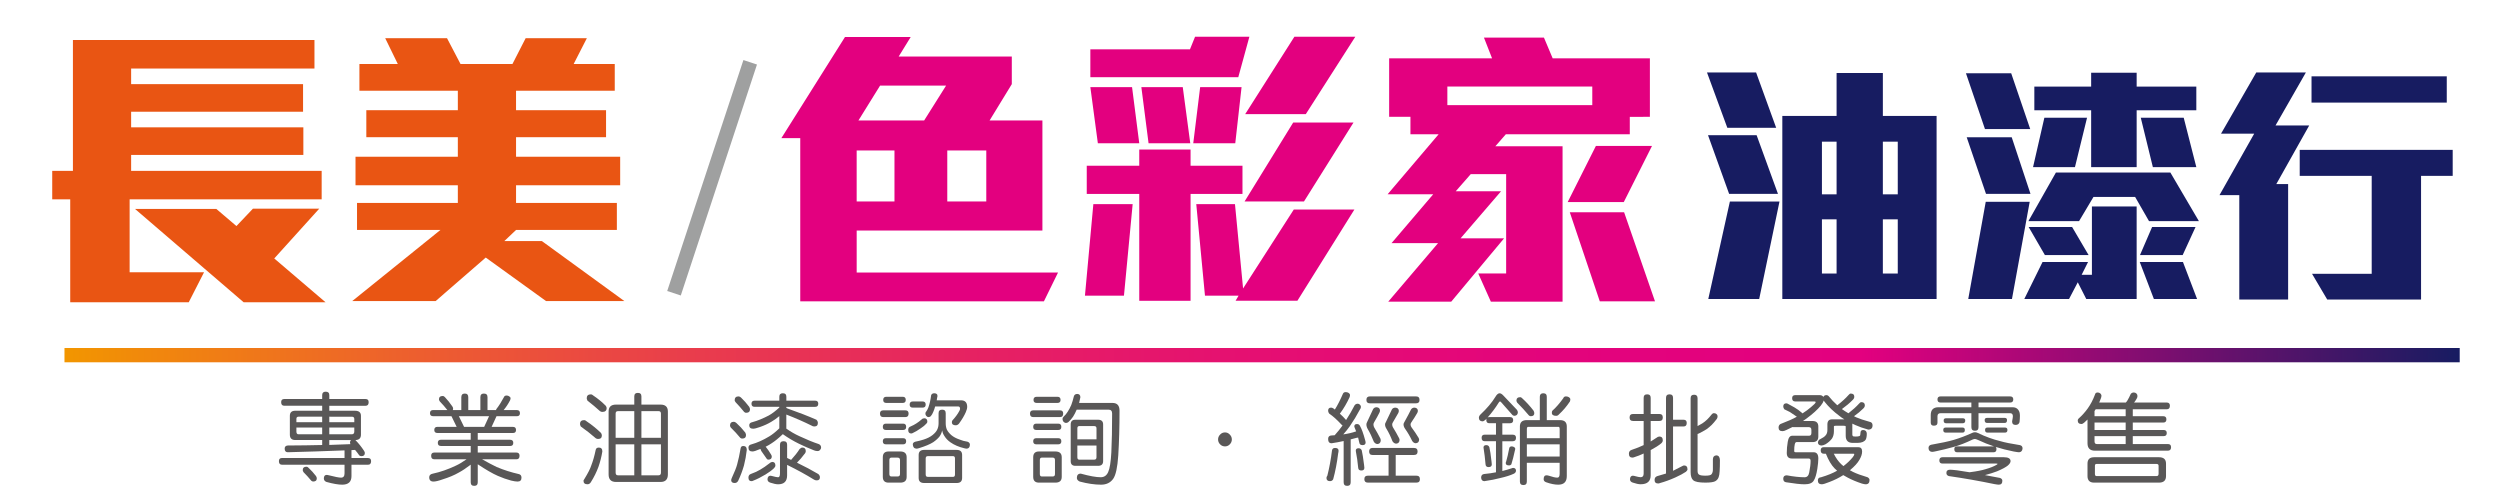 <?xml version="1.0" encoding="utf-8"?>
<!-- Generator: Adobe Illustrator 16.0.0, SVG Export Plug-In . SVG Version: 6.00 Build 0)  -->
<!DOCTYPE svg PUBLIC "-//W3C//DTD SVG 1.1//EN" "http://www.w3.org/Graphics/SVG/1.1/DTD/svg11.dtd">
<svg version="1.1" id="圖層_1" xmlns="http://www.w3.org/2000/svg" xmlns:xlink="http://www.w3.org/1999/xlink" x="0px" y="0px"
	 width="350px" height="70px" viewBox="0 5 350 70" enable-background="new 0 5 350 70" xml:space="preserve">
<g>
	<path fill="#E3007F" d="M146.146,47.191h-34.11V24.34h-2.646l8.906-14.157h9.2l-1.68,2.73h15.836v3.865l-3.108,5.083h7.393v15.417
		h-26.002v5.881h28.187L146.146,47.191z M125.226,26.062h-5.293v7.141h5.293V26.062z M123.209,16.988l-3.025,4.873h9.2l3.066-4.873
		H123.209z M138.08,26.062h-5.461v7.141h5.461V26.062z"/>
	<path fill="#E3007F" d="M157.354,46.393h-5.461l1.176-12.812h5.503L157.354,46.393z M166.68,32.153v14.955h-7.184V32.153h-7.351
		v-3.949h7.351v-2.268h7.184v2.268h7.267v3.949H166.68z M173.359,15.812h-20.71v-3.907h13.947l0.714-1.764h7.604L173.359,15.812z
		 M153.699,25.054l-1.05-7.855h5.839l1.008,7.855H153.699z M160.798,25.054l-1.008-7.855h5.797l1.05,7.855H160.798z M172.938,25.054
		h-5.881l0.966-7.855h5.797L172.938,25.054z M181.634,47.107h-8.654l0.42-0.715h-4.705l-1.218-12.812h5.419l1.134,11.804
		l7.099-11.048h8.486L181.634,47.107z M182.559,33.203h-8.317l6.805-11.048h8.444L182.559,33.203z M182.811,20.979h-8.485
		l6.889-10.838h8.528L182.811,20.979z"/>
	<path fill="#E3007F" d="M228.171,21.357v2.437H210.82l-1.469,1.68h9.408v21.76h-10.039l-1.765-3.949h3.905V29.38h-4.957l-2.1,2.395
		h6.344l-5.672,6.595h6.092l-7.395,8.864h-8.82l6.974-8.192h-6.513l5.84-6.847h-6.385l7.142-8.401h-3.949v-2.437h-2.981v-8.191
		h14.408l-1.135-2.898h8.4l1.22,2.898h13.61v8.191H228.171z M222.92,17.114h-20.29v2.604h20.29V17.114L222.92,17.114z
		 M227.331,33.287h-7.854l3.948-7.855h7.854L227.331,33.287z M223.971,47.191l-4.201-12.477h7.604l4.327,12.477H223.971z"/>
</g>
<g>
	<path fill="#E95513" d="M18.148,32.909v10.208h10.418l-2.143,4.201H9.831V32.909h-2.52v-3.991h2.898V10.603h33.816v3.991H18.358
		v2.185h24.07v3.865h-24.07v2.184H42.47v3.865H18.358v2.227h26.675v3.991H18.148V32.909z M34.111,47.318L18.904,34.253h11.384
		l2.814,2.395l2.311-2.437h9.284l-6.301,6.973l7.183,6.135H34.111z"/>
	<path fill="#E95513" d="M76.447,47.15l-8.443-6.092l-7.016,6.092H49.311l12.35-9.957H49.982v-3.781h14.115v-2.479H49.772v-3.991
		h14.325v-2.73H51.285v-3.78h12.813v-2.73h-13.78v-3.739h5.377l-1.764-3.613h8.654l1.89,3.613h7.267l1.849-3.613h8.569l-1.848,3.613
		h5.755v3.739h-13.82v2.73h12.602v3.78H72.247v2.73h14.577v3.991H72.247v2.479h14.114v3.781H72.247l-1.638,1.554h5.25l11.552,8.402
		H76.447z"/>
</g>
<g>
	<path fill="#171C61" d="M241.824,22.888l-2.844-7.739h6.875l2.808,7.739H241.824z M242.076,32.139l-2.952-8.207h6.804l2.987,8.207
		H242.076z M246.287,46.861h-7.127l3.023-13.643h6.946L246.287,46.861z M249.525,46.861V21.232h7.597v-6.011h6.479v6.011h7.522
		v25.629H249.525z M257.122,24.832h-2.052v7.379h2.052V24.832z M257.122,35.703h-2.052v7.595h2.052V35.703z M265.688,24.832H263.6
		v7.379h2.088V24.832L265.688,24.832z M265.688,35.703H263.6v7.595h2.088V35.703L265.688,35.703z"/>
	<path fill="#171C61" d="M277.895,23.068l-2.662-7.811h6.334l2.664,7.811H277.895z M278.04,32.139l-2.7-7.919h6.301l2.627,7.919
		H278.04z M281.675,46.861h-6.12l2.448-13.606h6.155L281.675,46.861z M292.078,46.861l-1.188-2.34l-1.226,2.34h-6.263l2.556-5.185
		h6.371l-0.899,1.8h1.439v-9.574h6.263v12.958H292.078z M300.861,35.955l-1.944-3.384h-5.831l-2.016,3.384h-7.092l3.852-6.804
		h16.019l3.995,6.804H300.861z M286.283,40.706l-2.27-3.923h6.084l2.305,3.923H286.283z M290.494,28.395h-5.867l1.584-6.911h5.975
		L290.494,28.395z M299.132,20.44v7.955h-6.371V20.44h-7.954v-3.312h7.954v-1.943h6.371v1.943h8.353v3.312H299.132z M301.544,46.861
		l-1.979-5.185h6.047l1.979,5.185H301.544z M305.576,40.706H299.6l1.692-3.923h6.083L305.576,40.706z M301.4,28.395l-1.691-6.911
		h6.012l1.765,6.911H301.4z"/>
	<path fill="#171C61" d="M318.683,30.771h1.655v16.163H313.5V32.319h-2.771l4.858-8.603h-4.644l4.932-8.567h6.946l-4.247,7.415
		h4.716L318.683,30.771z M338.948,29.62v17.313H325.81l-2.124-3.601h8.352V29.62h-10.078v-3.636h21.417v3.636H338.948z
		 M323.614,19.361v-3.672h18.934v3.672H323.614z"/>
</g>
<line fill="none" stroke="#9FA0A0" stroke-width="2" stroke-miterlimit="10" x1="105.027" y1="13.721" x2="94.36" y2="46.055"/>
<g>
	<path fill="#595757" d="M51.188,60.864c0.282,0,0.424,0.146,0.424,0.438c0,0.339-0.142,0.507-0.424,0.507h-5.086v0.696h3.596
		c0.556,0,0.834,0.238,0.834,0.711v2.64c0,0.492-0.26,0.744-0.779,0.752c0.018,0.02,0.036,0.037,0.055,0.055
		c0.41,0.42,0.793,0.898,1.148,1.436c0.082,0.129,0.123,0.232,0.123,0.314c0,0.301-0.164,0.451-0.492,0.451
		c-0.101,0-0.196-0.035-0.287-0.109c-0.183-0.264-0.378-0.52-0.588-0.766c-0.164,0.01-0.333,0.02-0.506,0.027
		c0,0.026,0,0.055,0,0.082v1.024h2.297c0.301,0,0.451,0.146,0.451,0.438c0,0.338-0.15,0.506-0.451,0.506h-2.297v1.586
		c0,0.803-0.433,1.203-1.299,1.203c-0.547,0-1.281-0.127-2.201-0.383c-0.246-0.092-0.369-0.261-0.369-0.507
		c0.009-0.301,0.132-0.46,0.369-0.479c0.091,0,0.205,0.02,0.342,0.056c0.856,0.219,1.422,0.328,1.695,0.328
		c0.328,0,0.492-0.2,0.492-0.603v-1.203h-8.75c-0.292,0-0.438-0.168-0.438-0.506c0-0.291,0.146-0.438,0.438-0.438h8.75v-1.025
		c0-0.018,0-0.031,0-0.041c-2.753,0.109-5.4,0.197-7.943,0.26c-0.292,0-0.438-0.168-0.438-0.506c0-0.272,0.146-0.418,0.438-0.438
		c1.704-0.008,3.309-0.031,4.813-0.068v-0.697h-3.76c-0.511,0-0.766-0.25-0.766-0.752v-2.639c0-0.473,0.255-0.711,0.766-0.711h3.76
		v-0.697H39.8c-0.292,0-0.438-0.168-0.438-0.506c0-0.291,0.146-0.438,0.438-0.438h5.305v-0.547c0-0.318,0.164-0.479,0.492-0.479
		c0.337,0,0.506,0.16,0.506,0.479v0.547L51.188,60.864L51.188,60.864z M41.495,64.104h3.609v-0.766h-3.322
		c-0.191,0-0.287,0.105-0.287,0.314V64.104z M45.104,65.799v-0.943h-3.609v0.547c0,0.267,0.096,0.396,0.287,0.396H45.104z
		 M42.93,70.338c0.082,0,0.173,0.055,0.273,0.164c0.364,0.338,0.711,0.721,1.039,1.148c0.073,0.127,0.109,0.231,0.109,0.313
		c0,0.302-0.169,0.451-0.506,0.451c-0.082,0-0.169-0.036-0.26-0.108c-0.347-0.42-0.711-0.82-1.094-1.203
		c-0.073-0.127-0.109-0.224-0.109-0.287C42.383,70.499,42.565,70.338,42.93,70.338z M46.102,63.338v0.766h3.5v-0.451
		c0-0.209-0.114-0.313-0.342-0.313L46.102,63.338L46.102,63.338z M49.26,65.799c0.228,0,0.342-0.131,0.342-0.396v-0.547h-3.5v0.943
		H49.26z M49.055,67.18C49.019,67.098,49,67.04,49,67.002c0-0.182,0.05-0.314,0.15-0.396h-3.049v0.685
		C47.141,67.262,48.125,67.227,49.055,67.18z"/>
	<path fill="#595757" d="M65.079,60.098c0.319,0,0.479,0.17,0.479,0.506v1.806h1.695v-1.806c0-0.336,0.164-0.506,0.492-0.506
		c0.337,0,0.506,0.17,0.506,0.506v1.806h1.203c0-0.082,0.018-0.138,0.055-0.164c0.337-0.429,0.684-0.976,1.039-1.642
		c0.055-0.153,0.182-0.231,0.383-0.231c0.137,0,0.26,0.041,0.369,0.123c0.118,0.073,0.178,0.16,0.178,0.26
		c0,0.082-0.023,0.179-0.068,0.287c-0.265,0.513-0.565,0.967-0.902,1.367h1.846c0.292,0,0.438,0.146,0.438,0.438
		c0,0.282-0.146,0.424-0.438,0.424H69.51l-0.684,1.489h2.98c0.292,0,0.438,0.146,0.438,0.438c0,0.283-0.146,0.424-0.438,0.424
		h-4.922v0.943h4.525c0.301,0,0.451,0.146,0.451,0.438c0,0.293-0.15,0.438-0.451,0.438h-4.525v0.916h5.414
		c0.292,0,0.438,0.15,0.438,0.451c0,0.328-0.146,0.492-0.438,0.492h-4.799c0.756,0.43,1.436,0.789,2.037,1.08
		c1.002,0.42,2.028,0.748,3.076,0.984c0.264,0.055,0.396,0.224,0.396,0.506c0,0.365-0.183,0.547-0.547,0.547
		c-0.219,0-0.52-0.045-0.902-0.137c-0.611-0.164-1.23-0.383-1.859-0.656c-0.748-0.328-1.687-0.87-2.816-1.627v2.516
		c0,0.338-0.164,0.506-0.492,0.506S65.9,72.852,65.9,72.514v-2.461c-0.629,0.484-1.194,0.857-1.695,1.121
		c-0.62,0.355-1.358,0.666-2.215,0.93c-0.583,0.211-1.017,0.314-1.299,0.314c-0.401,0-0.602-0.2-0.602-0.602
		c0-0.273,0.168-0.441,0.506-0.506c1.039-0.22,2.114-0.593,3.227-1.121c0.456-0.209,0.952-0.506,1.49-0.89H60.8
		c-0.292,0-0.438-0.164-0.438-0.491c0-0.302,0.146-0.451,0.438-0.451h5.1v-0.918h-4.156c-0.301,0-0.451-0.145-0.451-0.438
		c0-0.291,0.15-0.438,0.451-0.438H65.9v-0.943h-4.65c-0.301,0-0.451-0.141-0.451-0.424c0-0.291,0.15-0.438,0.451-0.438h2.68
		l-0.725-1.489h-2.557c-0.301,0-0.451-0.142-0.451-0.425c0-0.29,0.15-0.438,0.451-0.438h1.982c-0.328-0.418-0.679-0.82-1.053-1.203
		c-0.082-0.127-0.123-0.224-0.123-0.287c0-0.317,0.182-0.479,0.547-0.479c0.091,0,0.187,0.056,0.287,0.164
		c0.364,0.383,0.711,0.816,1.039,1.299c0.073,0.109,0.109,0.205,0.109,0.287s-0.014,0.156-0.041,0.22h1.189v-1.806
		C64.586,60.268,64.75,60.098,65.079,60.098z M64.969,64.76h2.816l0.684-1.49h-4.225L64.969,64.76z"/>
	<path fill="#595757" d="M81.799,63.816c0.1,0,0.214,0.062,0.342,0.179c0.711,0.475,1.381,1.019,2.01,1.627
		c0.073,0.137,0.109,0.252,0.109,0.342c0,0.328-0.178,0.492-0.533,0.492c-0.119,0-0.228-0.035-0.328-0.108
		c-0.656-0.574-1.354-1.121-2.092-1.642c-0.073-0.164-0.109-0.276-0.109-0.342C81.198,64,81.398,63.816,81.799,63.816z
		 M83.836,67.659c0.328,0,0.492,0.184,0.492,0.547c-0.119,0.737-0.301,1.459-0.547,2.16c-0.265,0.721-0.611,1.422-1.039,2.104
		c-0.119,0.219-0.283,0.328-0.492,0.328c-0.374,0-0.561-0.164-0.561-0.492c0-0.045,0.036-0.117,0.109-0.219
		c0.52-0.848,0.843-1.48,0.971-1.9c0.246-0.629,0.456-1.36,0.629-2.201C83.444,67.768,83.59,67.659,83.836,67.659z M82.743,60.208
		c0.091,0,0.196,0.056,0.314,0.164c0.629,0.42,1.212,0.897,1.75,1.437c0.082,0.118,0.123,0.225,0.123,0.313
		c0,0.364-0.201,0.547-0.602,0.547c-0.119,0-0.228-0.035-0.328-0.108c-0.547-0.5-1.13-0.988-1.75-1.463
		c-0.073-0.164-0.109-0.277-0.109-0.343C82.141,60.391,82.341,60.208,82.743,60.208z M86.243,61.643H88.8v-1.147
		c0-0.328,0.168-0.492,0.506-0.492c0.328,0,0.492,0.164,0.492,0.492v1.147h2.68c0.684,0,1.025,0.324,1.025,0.972v8.805
		c0,0.702-0.342,1.054-1.025,1.054h-6.234c-0.693,0-1.039-0.352-1.039-1.054v-8.805C85.204,61.967,85.55,61.643,86.243,61.643z
		 M86.188,66.292h2.611v-3.731h-2.297c-0.21,0-0.314,0.114-0.314,0.342V66.292z M88.799,71.542v-4.334h-2.611v3.951
		c0,0.256,0.104,0.383,0.314,0.383H88.799z M89.797,62.559v3.732h2.734V62.9c0-0.228-0.109-0.342-0.328-0.342H89.797L89.797,62.559z
		 M92.204,71.542c0.219,0,0.328-0.127,0.328-0.383v-3.951h-2.734v4.334H92.204z"/>
	<path fill="#595757" d="M102.745,64.049c0.1,0,0.214,0.055,0.342,0.164c0.438,0.393,0.856,0.844,1.258,1.354
		c0.063,0.138,0.096,0.252,0.096,0.343c0,0.327-0.183,0.491-0.547,0.491c-0.082,0-0.169-0.034-0.26-0.108
		c-0.41-0.5-0.853-0.979-1.326-1.437c-0.073-0.127-0.109-0.213-0.109-0.26C102.198,64.232,102.38,64.049,102.745,64.049z
		 M104.057,67.439c0.328,0,0.492,0.185,0.492,0.547c-0.082,0.748-0.214,1.478-0.396,2.188c-0.21,0.729-0.479,1.44-0.807,2.134
		c-0.109,0.209-0.273,0.313-0.492,0.313c-0.328,0-0.492-0.142-0.492-0.424c0-0.036,0.022-0.113,0.068-0.232
		c0.401-0.864,0.656-1.508,0.766-1.928c0.182-0.656,0.346-1.416,0.492-2.283C103.724,67.545,103.847,67.439,104.057,67.439z
		 M103.401,60.495c0.109,0,0.223,0.055,0.342,0.164c0.401,0.383,0.784,0.815,1.148,1.299C104.964,62.095,105,62.21,105,62.3
		c0,0.328-0.187,0.492-0.561,0.492c-0.082,0-0.169-0.041-0.26-0.123c-0.374-0.465-0.775-0.92-1.203-1.367
		c-0.082-0.116-0.123-0.204-0.123-0.26C102.854,60.678,103.036,60.495,103.401,60.495z M114.133,61.096
		c0.282,0,0.424,0.144,0.424,0.424c0,0.293-0.142,0.438-0.424,0.438h-4.047v0.149c0.055,0.027,0.109,0.056,0.164,0.082
		c1.513,0.529,2.862,1.054,4.047,1.572c0.137,0.137,0.205,0.287,0.205,0.451c0,0.328-0.164,0.492-0.492,0.492
		c-0.146,0-0.269-0.035-0.369-0.109c-1.058-0.527-2.242-1.047-3.555-1.559v1.969c0.574,0.41,1.189,0.766,1.846,1.066
		c1.012,0.475,1.905,0.84,2.68,1.094c0.228,0.092,0.342,0.256,0.342,0.492c0,0.109-0.041,0.211-0.123,0.301
		c-0.091,0.129-0.214,0.191-0.369,0.191c-0.164,0-0.328-0.031-0.492-0.096c-0.738-0.291-1.445-0.603-2.119-0.931
		c-0.766-0.373-1.518-0.819-2.256-1.34c-0.593,0.565-1.112,0.989-1.559,1.271c-0.255,0.174-0.538,0.338-0.848,0.492
		c0.018,0.02,0.036,0.037,0.055,0.055c0.246,0.301,0.483,0.648,0.711,1.039c0.063,0.103,0.096,0.191,0.096,0.273
		c0,0.293-0.164,0.438-0.492,0.438c-0.073,0-0.142-0.035-0.205-0.108c-0.246-0.373-0.501-0.738-0.766-1.095
		c-0.073-0.137-0.109-0.231-0.109-0.287V67.85c-0.055,0.021-0.109,0.037-0.164,0.056c-0.456,0.2-0.784,0.301-0.984,0.301
		c-0.365,0-0.547-0.183-0.547-0.547c0-0.236,0.141-0.388,0.424-0.451c0.793-0.219,1.618-0.588,2.475-1.106
		c0.419-0.246,0.893-0.623,1.422-1.136v-1.709c-0.41,0.338-0.784,0.603-1.121,0.793c-0.447,0.273-0.984,0.521-1.613,0.738
		c-0.429,0.155-0.738,0.231-0.93,0.231c-0.365,0-0.547-0.158-0.547-0.479c0-0.236,0.146-0.383,0.438-0.438
		c0.729-0.199,1.499-0.515,2.311-0.943c0.428-0.236,0.916-0.605,1.463-1.107v-0.096h-3.459c-0.292,0-0.438-0.145-0.438-0.438
		c0-0.281,0.146-0.424,0.438-0.424h3.459v-0.548c0-0.327,0.164-0.491,0.492-0.491c0.328,0,0.492,0.164,0.492,0.491v0.548H114.133
		L114.133,61.096z M108.555,70.161c0,0.129-0.064,0.256-0.191,0.383c-0.292,0.283-0.684,0.574-1.176,0.875
		c-0.62,0.374-1.199,0.666-1.736,0.875c-0.082,0.046-0.164,0.067-0.246,0.067c-0.283,0-0.424-0.163-0.424-0.491
		c0-0.255,0.104-0.425,0.314-0.506c0.556-0.2,1.002-0.405,1.34-0.615c0.337-0.183,0.825-0.521,1.463-1.013l0.205-0.067
		C108.405,69.668,108.555,69.833,108.555,70.161z M109.704,66.77c0.328,0,0.492,0.164,0.492,0.492v1.846
		c0.055,0.027,0.104,0.056,0.15,0.082c0.146,0.064,0.282,0.129,0.41,0.191c0.492-0.537,0.889-1.043,1.189-1.518
		c0.146-0.137,0.273-0.205,0.383-0.205c0.319,0,0.479,0.164,0.479,0.492c0,0.156-0.068,0.301-0.205,0.438
		c-0.292,0.402-0.634,0.799-1.025,1.189c1.094,0.529,2.087,1.058,2.98,1.586c0.155,0.137,0.232,0.287,0.232,0.451
		c0,0.291-0.146,0.438-0.438,0.438c-0.155,0-0.287-0.036-0.396-0.109c-1.103-0.684-2.356-1.371-3.76-2.063v1.463
		c0,0.839-0.419,1.258-1.258,1.258c-0.273,0-0.638-0.077-1.094-0.231c-0.265-0.082-0.396-0.241-0.396-0.479
		c0.018-0.31,0.15-0.474,0.396-0.491c0.036,0,0.096,0.01,0.178,0.026c0.456,0.128,0.761,0.19,0.916,0.19
		c0.173,0,0.26-0.182,0.26-0.547v-4.006C109.198,66.934,109.366,66.77,109.704,66.77z"/>
	<path fill="#595757" d="M126.752,62.45c0.301,0,0.451,0.149,0.451,0.45c0,0.328-0.15,0.492-0.451,0.492h-3.104
		c-0.301,0-0.451-0.164-0.451-0.492c0-0.301,0.15-0.45,0.451-0.45H126.752z M126.438,64.309c0.282,0,0.424,0.15,0.424,0.451
		c0,0.293-0.142,0.438-0.424,0.438h-2.406c-0.292,0-0.438-0.146-0.438-0.438c0-0.301,0.146-0.451,0.438-0.451H126.438z
		 M126.438,66.346c0.282,0,0.424,0.144,0.424,0.424c0,0.293-0.142,0.438-0.424,0.438h-2.406c-0.292,0-0.438-0.146-0.438-0.438
		c0-0.28,0.146-0.424,0.438-0.424H126.438z M124.401,68.206h1.641c0.592,0,0.889,0.271,0.889,0.808v2.747
		c0,0.538-0.296,0.808-0.889,0.808h-1.641c-0.538,0-0.807-0.27-0.807-0.808v-2.747C123.594,68.475,123.863,68.206,124.401,68.206z
		 M126.383,60.549c0.282,0,0.424,0.146,0.424,0.438c0,0.283-0.142,0.425-0.424,0.425h-2.297c-0.292,0-0.438-0.142-0.438-0.425
		c0-0.291,0.146-0.438,0.438-0.438H126.383z M125.659,71.706c0.228,0,0.342-0.113,0.342-0.342v-1.955
		c0-0.228-0.114-0.343-0.342-0.343h-0.861c-0.191,0-0.287,0.115-0.287,0.343v1.955c0,0.229,0.096,0.342,0.287,0.342H125.659z
		 M129.829,64.049c0,0.082-0.046,0.17-0.137,0.26c-0.191,0.219-0.456,0.438-0.793,0.656c-0.41,0.293-0.798,0.52-1.162,0.684
		c-0.055,0.027-0.105,0.041-0.15,0.041c-0.292,0-0.438-0.164-0.438-0.491c0-0.255,0.109-0.418,0.328-0.492
		c0.319-0.138,0.588-0.276,0.807-0.424c0.2-0.117,0.492-0.343,0.875-0.671l0.232-0.055
		C129.683,63.557,129.829,63.721,129.829,64.049z M129.159,61.206c0.292,0,0.438,0.146,0.438,0.438c0,0.282-0.146,0.424-0.438,0.424
		h-1.367c-0.292,0-0.438-0.142-0.438-0.424c0-0.291,0.146-0.438,0.438-0.438H129.159z M131.907,62.354
		c0.328,0,0.492,0.164,0.492,0.492v1.408c0,0.338,0.055,0.635,0.164,0.889c0.118,0.246,0.323,0.502,0.615,0.767
		c0.301,0.256,0.692,0.465,1.176,0.629c0.319,0.137,0.688,0.237,1.107,0.301c0.219,0.082,0.328,0.226,0.328,0.425
		c-0.019,0.348-0.164,0.528-0.438,0.547c-0.091,0-0.205-0.019-0.342-0.056c-0.766-0.182-1.408-0.455-1.928-0.819
		c-0.365-0.254-0.643-0.537-0.834-0.849c-0.183-0.254-0.296-0.532-0.342-0.834c-0.064,0.302-0.183,0.58-0.355,0.834
		c-0.219,0.283-0.52,0.558-0.902,0.82c-0.456,0.293-1.135,0.573-2.037,0.848c-0.119,0.037-0.224,0.056-0.314,0.056
		c-0.319-0.019-0.488-0.22-0.506-0.603c0-0.172,0.114-0.295,0.342-0.369c0.446-0.09,0.838-0.19,1.176-0.301
		c0.51-0.164,0.925-0.373,1.244-0.629c0.328-0.265,0.547-0.521,0.656-0.767c0.127-0.254,0.191-0.551,0.191-0.889v-1.408
		C131.401,62.518,131.569,62.354,131.907,62.354z M129.391,67.986h4.539c0.51,0,0.766,0.238,0.766,0.712v3.213
		c0,0.475-0.255,0.711-0.766,0.711h-4.539c-0.52,0-0.779-0.236-0.779-0.711v-3.213C128.612,68.225,128.872,67.986,129.391,67.986z
		 M130.799,60.057c0.127,0,0.232,0.027,0.314,0.082c0.091,0.064,0.137,0.164,0.137,0.301c0,0.064-0.019,0.15-0.055,0.261
		c-0.019,0.118-0.037,0.231-0.055,0.342h3.391c0.583,0,0.875,0.308,0.875,0.916c0,0.201-0.064,0.446-0.191,0.737
		c-0.219,0.503-0.538,1.039-0.957,1.613c-0.137,0.156-0.287,0.232-0.451,0.232c-0.365,0-0.547-0.145-0.547-0.438
		c0-0.063,0.022-0.142,0.068-0.232c0.419-0.455,0.733-0.879,0.943-1.271c0.091-0.145,0.137-0.264,0.137-0.354
		c0-0.228-0.087-0.343-0.26-0.343h-3.117c-0.037,0-0.073,0-0.109,0c-0.073,0.273-0.16,0.525-0.26,0.752
		c-0.091,0.238-0.21,0.443-0.355,0.615c-0.101,0.082-0.205,0.123-0.314,0.123c-0.119,0-0.224-0.055-0.314-0.164
		c-0.082-0.09-0.123-0.198-0.123-0.328c0-0.137,0.05-0.25,0.15-0.342c0.109-0.153,0.2-0.332,0.273-0.533
		c0.082-0.235,0.155-0.491,0.219-0.766c0.063-0.264,0.118-0.578,0.164-0.943C130.435,60.145,130.581,60.057,130.799,60.057z
		 M133.438,71.76c0.173,0,0.26-0.113,0.26-0.342v-2.229c0-0.219-0.087-0.328-0.26-0.328h-3.555c-0.191,0-0.287,0.109-0.287,0.328
		v2.229c0,0.229,0.096,0.342,0.287,0.342L133.438,71.76L133.438,71.76z"/>
	<path fill="#595757" d="M148.409,62.45c0.292,0,0.438,0.149,0.438,0.45c0,0.328-0.146,0.492-0.438,0.492h-3.76
		c-0.301,0-0.451-0.164-0.451-0.492c0-0.301,0.15-0.45,0.451-0.45H148.409z M148.149,64.309c0.292,0,0.438,0.15,0.438,0.451
		c0,0.293-0.146,0.438-0.438,0.438h-3.063c-0.292,0-0.438-0.146-0.438-0.438c0-0.301,0.146-0.451,0.438-0.451H148.149z
		 M148.149,66.346c0.292,0,0.438,0.144,0.438,0.424c0,0.293-0.146,0.438-0.438,0.438h-3.063c-0.292,0-0.438-0.146-0.438-0.438
		c0-0.28,0.146-0.424,0.438-0.424H148.149z M145.456,68.206h2.297c0.592,0,0.889,0.271,0.889,0.808v2.747
		c0,0.538-0.296,0.808-0.889,0.808h-2.297c-0.538,0-0.807-0.27-0.807-0.808v-2.747C144.649,68.475,144.917,68.206,145.456,68.206z
		 M148.04,60.549c0.292,0,0.438,0.146,0.438,0.438c0,0.283-0.146,0.425-0.438,0.425h-2.898c-0.301,0-0.451-0.142-0.451-0.425
		c0-0.291,0.15-0.438,0.451-0.438H148.04z M147.383,71.706c0.209,0,0.314-0.113,0.314-0.342v-1.955c0-0.228-0.105-0.343-0.314-0.343
		h-1.531c-0.183,0-0.273,0.115-0.273,0.343v1.955c0,0.229,0.091,0.342,0.273,0.342H147.383z M150.829,60.152
		c0.118,0,0.219,0.037,0.301,0.109c0.082,0.092,0.123,0.205,0.123,0.342c0,0.064-0.019,0.15-0.055,0.261
		c-0.037,0.2-0.078,0.383-0.123,0.547h4.676c0.656,0,0.984,0.364,0.984,1.094c0,2.297-0.06,4.386-0.178,6.263
		c-0.109,1.668-0.347,2.758-0.711,3.268c-0.392,0.547-0.957,0.82-1.695,0.82c-0.902,0-1.9-0.146-2.994-0.438
		c-0.265-0.127-0.396-0.296-0.396-0.506c0-0.4,0.182-0.603,0.547-0.603c1.221,0.338,2.151,0.506,2.789,0.506
		c0.492,0,0.843-0.246,1.053-0.737c0.219-0.482,0.364-1.397,0.438-2.748c0.073-1.513,0.109-3.322,0.109-5.429
		c0-0.362-0.164-0.547-0.492-0.547h-4.443c-0.009,0-0.019,0-0.027,0c-0.146,0.355-0.314,0.685-0.506,0.984
		c-0.191,0.283-0.415,0.539-0.67,0.766c-0.101,0.074-0.205,0.109-0.314,0.109c-0.128,0-0.246-0.055-0.355-0.164
		c-0.091-0.117-0.137-0.25-0.137-0.396c0-0.116,0.05-0.223,0.15-0.313c0.228-0.209,0.419-0.44,0.574-0.696
		c0.191-0.291,0.36-0.609,0.506-0.957c0.127-0.336,0.246-0.732,0.355-1.189C150.4,60.268,150.564,60.152,150.829,60.152z
		 M150.555,63.762h3.172c0.474,0,0.711,0.219,0.711,0.656v5.141c0,0.438-0.237,0.656-0.711,0.656h-3.172
		c-0.438,0-0.656-0.219-0.656-0.656v-5.141C149.899,63.98,150.118,63.762,150.555,63.762z M150.829,66.51h2.68v-1.545
		c0-0.209-0.109-0.314-0.328-0.314h-2.078c-0.183,0-0.273,0.105-0.273,0.314L150.829,66.51L150.829,66.51z M153.18,69.354
		c0.219,0,0.328-0.112,0.328-0.342v-1.641h-2.68v1.641c0,0.229,0.091,0.342,0.273,0.342H153.18z"/>
	<path fill="#595757" d="M172.458,66.523c0,0.267-0.096,0.492-0.287,0.685c-0.183,0.19-0.406,0.287-0.67,0.287
		c-0.273,0-0.501-0.097-0.684-0.287c-0.191-0.19-0.287-0.418-0.287-0.685c0-0.264,0.096-0.491,0.287-0.684
		c0.182-0.199,0.41-0.301,0.684-0.301c0.264,0,0.487,0.102,0.67,0.301C172.362,66.032,172.458,66.26,172.458,66.523z"/>
	<path fill="#595757" d="M186.909,67.713c0.327,0,0.491,0.129,0.491,0.383c0,0.109-0.019,0.232-0.055,0.369
		c-0.164,1.322-0.396,2.529-0.697,3.623c-0.092,0.184-0.241,0.273-0.45,0.273c-0.328,0-0.492-0.15-0.492-0.451
		c0-0.1,0.041-0.205,0.123-0.314c0.282-1.111,0.501-2.297,0.655-3.555C186.529,67.823,186.671,67.713,186.909,67.713z
		 M188.398,59.893c0.154,0,0.297,0.041,0.425,0.123C188.941,60.098,189,60.2,189,60.316c0,0.082-0.02,0.179-0.055,0.287
		c-0.394,0.849-0.83,1.597-1.313,2.242c-0.019,0.027-0.036,0.051-0.055,0.068c0.31,0.273,0.603,0.57,0.875,0.889
		c0.428-0.656,0.823-1.34,1.188-2.051c0.109-0.154,0.26-0.232,0.451-0.232c0.109,0,0.209,0.047,0.301,0.138
		c0.092,0.092,0.137,0.19,0.137,0.301c0,0.129-0.041,0.242-0.122,0.342c-0.438,0.83-0.921,1.627-1.449,2.394
		c-0.272,0.383-0.574,0.758-0.901,1.121c0.655-0.09,1.258-0.232,1.805-0.424c-0.064-0.173-0.133-0.343-0.205-0.507l-0.055-0.178
		c0-0.228,0.127-0.342,0.383-0.342c0.199,0,0.342,0.096,0.424,0.286c0.228,0.394,0.46,1.031,0.697,1.914
		c0.055,0.185,0.082,0.312,0.082,0.384c0,0.245-0.146,0.368-0.438,0.368c-0.272,0-0.424-0.123-0.451-0.368
		c-0.046-0.246-0.101-0.479-0.164-0.697c-0.055,0.026-0.123,0.041-0.204,0.041c-0.283,0.082-0.562,0.156-0.834,0.219v6.003
		c0,0.338-0.164,0.506-0.492,0.506s-0.492-0.168-0.492-0.506v-5.771c-0.574,0.129-1.135,0.231-1.682,0.313
		c-0.328,0-0.492-0.199-0.492-0.602c0-0.318,0.164-0.482,0.492-0.492c0.146-0.008,0.286-0.018,0.424-0.027
		c0.399-0.444,0.77-0.901,1.106-1.367c-0.046-0.026-0.082-0.055-0.108-0.082c-0.394-0.418-0.726-0.745-0.998-0.983
		c-0.22-0.198-0.476-0.399-0.767-0.603c-0.101-0.137-0.149-0.268-0.149-0.396c0-0.291,0.141-0.438,0.424-0.438
		c0.091,0,0.199,0.041,0.328,0.123c0.071,0.047,0.137,0.097,0.19,0.15c0.373-0.592,0.747-1.32,1.121-2.188
		C188.066,59.98,188.198,59.893,188.398,59.893z M190.204,67.754c0.2,0,0.346,0.096,0.438,0.287c0.1,0.42,0.209,1.104,0.328,2.051
		c0.026,0.201,0.041,0.338,0.041,0.41c0,0.246-0.143,0.369-0.425,0.369c-0.272,0-0.42-0.123-0.438-0.369
		c-0.082-0.865-0.188-1.604-0.313-2.215l-0.026-0.191C189.807,67.87,189.939,67.754,190.204,67.754z M197.956,67.713
		c0.337,0,0.506,0.164,0.506,0.492s-0.169,0.492-0.506,0.492h-2.558v2.897h2.898c0.328,0,0.492,0.164,0.492,0.492
		c0,0.319-0.164,0.479-0.492,0.479h-6.795c-0.328,0-0.492-0.159-0.492-0.479c0-0.328,0.164-0.492,0.492-0.492h2.898v-2.897h-2.242
		c-0.319,0-0.479-0.164-0.479-0.492s0.158-0.492,0.479-0.492H197.956z M198.243,60.495c0.327,0,0.491,0.164,0.491,0.491
		c0,0.32-0.164,0.479-0.491,0.479h-6.453c-0.328,0-0.492-0.157-0.492-0.479c0-0.327,0.164-0.491,0.492-0.491H198.243z
		 M192.706,62.012c0.31,0.021,0.474,0.164,0.492,0.438c0,0.118-0.027,0.229-0.082,0.327c-0.201,0.402-0.447,0.849-0.738,1.341
		c-0.063,0.108-0.096,0.211-0.096,0.301c0,0.156,0.036,0.297,0.108,0.424c0.328,0.548,0.615,1.063,0.861,1.546
		c0.036,0.108,0.055,0.2,0.055,0.272c-0.019,0.319-0.178,0.487-0.479,0.506c-0.201-0.019-0.365-0.127-0.492-0.328
		c-0.266-0.674-0.547-1.262-0.848-1.764c-0.129-0.228-0.191-0.445-0.191-0.656c0-0.101,0.027-0.199,0.082-0.301
		c0.393-0.812,0.674-1.416,0.848-1.818C192.327,62.118,192.486,62.021,192.706,62.012z M195.344,62.066
		c0.311,0.021,0.475,0.164,0.492,0.438c0,0.119-0.027,0.229-0.082,0.328c-0.21,0.383-0.461,0.815-0.752,1.299
		c-0.064,0.103-0.096,0.197-0.096,0.287c0,0.156,0.035,0.293,0.109,0.41c0.327,0.528,0.614,1.035,0.86,1.519
		c0.045,0.102,0.067,0.188,0.067,0.26c-0.019,0.319-0.183,0.488-0.491,0.506c-0.201-0.018-0.369-0.131-0.507-0.342
		c-0.245-0.646-0.52-1.217-0.819-1.709c-0.146-0.22-0.219-0.433-0.219-0.644c0-0.09,0.03-0.187,0.096-0.287
		c0.392-0.793,0.674-1.385,0.849-1.776C194.943,62.172,195.107,62.077,195.344,62.066z M198.01,62.066
		c0.311,0.021,0.475,0.164,0.492,0.438c0,0.119-0.031,0.229-0.096,0.328c-0.219,0.383-0.492,0.815-0.82,1.299
		c-0.072,0.103-0.109,0.197-0.109,0.287c0,0.156,0.045,0.293,0.137,0.41c0.373,0.502,0.701,0.989,0.984,1.463
		c0.055,0.103,0.082,0.19,0.082,0.272c-0.019,0.312-0.183,0.476-0.492,0.492c-0.201-0.018-0.365-0.131-0.492-0.342
		c-0.301-0.629-0.629-1.189-0.983-1.682c-0.146-0.209-0.219-0.414-0.219-0.615c0-0.09,0.03-0.186,0.096-0.287
		c0.438-0.793,0.752-1.385,0.943-1.777C197.631,62.172,197.792,62.077,198.01,62.066z"/>
	<path fill="#595757" d="M209.945,60.057c0.164,0,0.355,0.123,0.574,0.369l1.832,1.928c0.101,0.119,0.15,0.246,0.15,0.383
		c-0.02,0.302-0.184,0.462-0.492,0.479c-0.072,0-0.16-0.034-0.26-0.108l-1.559-1.765c-0.064-0.09-0.129-0.137-0.191-0.137
		c-0.055,0-0.109,0.047-0.164,0.137c-0.465,0.748-0.988,1.449-1.572,2.105c0.063-0.035,0.146-0.056,0.246-0.056h2.898
		c0.291,0,0.438,0.144,0.438,0.424c0,0.293-0.146,0.438-0.438,0.438h-1.08v1.601h1.463c0.301,0,0.451,0.146,0.451,0.438
		c0,0.32-0.15,0.479-0.451,0.479h-1.463v4.17c0.492-0.127,0.93-0.254,1.313-0.383c0.082-0.035,0.15-0.055,0.205-0.055
		c0.246,0.01,0.379,0.133,0.396,0.369c0,0.191-0.096,0.338-0.287,0.438c-0.482,0.229-1.126,0.435-1.928,0.615
		c-0.611,0.164-1.354,0.311-2.229,0.438c-0.272-0.019-0.42-0.183-0.438-0.492c0-0.291,0.127-0.46,0.384-0.506
		c0.711-0.072,1.274-0.154,1.694-0.246V66.77h-1.586c-0.283,0-0.424-0.158-0.424-0.479c0-0.291,0.141-0.438,0.424-0.438h1.586
		v-1.601h-0.93c-0.283,0-0.424-0.146-0.424-0.438c0-0.082,0.014-0.149,0.041-0.205c-0.055,0.056-0.105,0.105-0.15,0.15
		c-0.164,0.156-0.311,0.232-0.438,0.232c-0.319-0.018-0.482-0.182-0.492-0.492c0-0.164,0.068-0.314,0.205-0.451
		c0.93-0.875,1.631-1.703,2.105-2.488C209.549,60.227,209.745,60.057,209.945,60.057z M208.086,67.316
		c0.2,0,0.342,0.097,0.424,0.287c0.1,0.41,0.2,1.076,0.301,1.996c0.027,0.201,0.041,0.338,0.041,0.41
		c0,0.256-0.149,0.383-0.451,0.383c-0.265,0-0.405-0.127-0.424-0.383c-0.072-0.848-0.16-1.572-0.26-2.174l-0.027-0.178
		C207.689,67.432,207.822,67.316,208.086,67.316z M211.641,67.495c0.127,0,0.236,0.032,0.328,0.096
		c0.109,0.064,0.164,0.138,0.164,0.22s-0.019,0.178-0.055,0.287c-0.155,0.729-0.319,1.366-0.492,1.913
		c-0.092,0.103-0.188,0.15-0.287,0.15c-0.328,0-0.492-0.104-0.492-0.313c0-0.117,0.019-0.195,0.055-0.232
		c0.146-0.492,0.291-1.125,0.438-1.9C211.354,67.568,211.467,67.495,211.641,67.495z M212.844,60.604c0.082,0,0.168,0.052,0.26,0.15
		c0.564,0.512,1.099,1.094,1.601,1.75c0.063,0.129,0.096,0.242,0.096,0.342c0,0.283-0.164,0.424-0.491,0.424
		c-0.093,0-0.179-0.035-0.261-0.108c-0.511-0.609-1.063-1.211-1.653-1.806c-0.064-0.127-0.097-0.213-0.097-0.26
		C212.297,60.768,212.479,60.604,212.844,60.604z M216.057,60.057c0.328,0,0.492,0.164,0.492,0.492v3.268h1.859
		c0.629,0,0.943,0.298,0.943,0.89v6.944c0,0.804-0.401,1.203-1.203,1.203c-0.483,0-1.049-0.112-1.695-0.342
		c-0.229-0.082-0.342-0.223-0.342-0.424c0-0.363,0.132-0.547,0.396-0.547c0.101,0,0.224,0.023,0.369,0.068
		c0.492,0.174,0.879,0.26,1.162,0.26c0.209,0,0.313-0.188,0.313-0.561V69.79h-4.594v2.625c0,0.328-0.16,0.492-0.479,0.492
		c-0.328,0-0.492-0.164-0.492-0.492v-7.711c0-0.593,0.322-0.89,0.971-0.89h1.818v-3.268
		C215.579,60.221,215.738,60.057,216.057,60.057z M213.76,66.346h4.594v-1.258c0-0.219-0.051-0.328-0.149-0.328h-4.267
		c-0.119,0-0.178,0.109-0.178,0.328V66.346z M213.76,68.917h4.594v-1.709h-4.594V68.917z M219.243,60.495
		c0.153,0,0.296,0.041,0.424,0.123c0.118,0.082,0.179,0.184,0.179,0.301c0,0.082-0.02,0.179-0.056,0.287
		c-0.456,0.685-0.967,1.285-1.531,1.805c-0.108,0.138-0.241,0.205-0.396,0.205c-0.401,0-0.603-0.141-0.603-0.424
		c0-0.138,0.022-0.231,0.068-0.287c0.501-0.444,1.012-1.028,1.53-1.75C218.915,60.583,219.042,60.495,219.243,60.495z"/>
	<path fill="#595757" d="M232.299,62.956c0.328,0,0.492,0.164,0.492,0.492c0,0.327-0.164,0.491-0.492,0.491h-1.203v2.871
		c0.301-0.182,0.633-0.396,0.998-0.643l0.205-0.055c0.328,0,0.492,0.184,0.492,0.547c0,0.137-0.073,0.273-0.219,0.41
		c-0.365,0.301-0.857,0.615-1.477,0.943v3.526c0,0.839-0.471,1.258-1.408,1.258c-0.283,0-0.647-0.077-1.095-0.231
		c-0.265-0.082-0.396-0.241-0.396-0.479c0.018-0.31,0.15-0.474,0.396-0.491c0.036,0,0.097,0.01,0.179,0.026
		c0.455,0.128,0.761,0.19,0.916,0.19c0.281,0,0.424-0.168,0.424-0.506v-2.815c-0.447,0.211-0.875,0.379-1.285,0.506
		c-0.109,0.047-0.205,0.067-0.287,0.067c-0.328,0-0.492-0.182-0.492-0.547c0-0.272,0.127-0.451,0.383-0.533
		c0.674-0.227,1.234-0.45,1.682-0.67v-3.375h-1.463c-0.338,0-0.506-0.164-0.506-0.491c0-0.328,0.168-0.492,0.506-0.492h1.463V60.7
		c0-0.328,0.164-0.492,0.492-0.492s0.492,0.164,0.492,0.492v2.256H232.299z M233.734,60.208c0.328,0,0.492,0.164,0.492,0.492v3.063
		h1.478c0.291,0,0.438,0.149,0.438,0.45c0,0.328-0.146,0.492-0.438,0.492h-1.478v6.207c0.364-0.173,0.82-0.404,1.367-0.697
		l0.15-0.055c0.337,0,0.506,0.184,0.506,0.547c0,0.101-0.073,0.215-0.219,0.342c-0.365,0.246-0.857,0.511-1.477,0.793
		c-0.758,0.339-1.469,0.599-2.134,0.779c-0.101,0.046-0.19,0.067-0.272,0.067c-0.338,0-0.506-0.164-0.506-0.491
		c0-0.282,0.131-0.466,0.396-0.548c0.455-0.127,0.856-0.245,1.203-0.354V60.7C233.243,60.372,233.407,60.208,233.734,60.208z
		 M237.18,60.262c0.318,0,0.479,0.164,0.479,0.492v3.896c0.245-0.127,0.465-0.25,0.655-0.369c0.236-0.154,0.465-0.336,0.685-0.547
		c0.173-0.164,0.388-0.404,0.644-0.726c0.082-0.108,0.187-0.164,0.313-0.164c0.137,0,0.255,0.041,0.354,0.123
		c0.101,0.082,0.15,0.185,0.15,0.302c0,0.155-0.037,0.282-0.109,0.383c-0.283,0.365-0.52,0.643-0.711,0.834
		c-0.236,0.229-0.482,0.434-0.738,0.615c-0.338,0.211-0.692,0.405-1.065,0.588c-0.055,0.026-0.114,0.051-0.178,0.067v5.183
		c0,0.236,0.063,0.4,0.19,0.492c0.127,0.108,0.428,0.163,0.902,0.163c0.492,0,0.783-0.071,0.875-0.219
		c0.118-0.164,0.178-0.373,0.178-0.629v-1.449c0.01-0.346,0.174-0.526,0.492-0.547c0.311,0.021,0.475,0.238,0.492,0.656
		c0,1.305-0.051,2.069-0.15,2.297c-0.063,0.272-0.219,0.487-0.465,0.644c-0.229,0.146-0.701,0.219-1.422,0.219
		c-0.875,0-1.439-0.109-1.695-0.328c-0.246-0.209-0.369-0.588-0.369-1.135V60.753C236.688,60.426,236.852,60.262,237.18,60.262z"/>
	<path fill="#595757" d="M251.344,60.316h3.391c0.265,0,0.441,0.089,0.533,0.261c0.072-0.172,0.219-0.261,0.438-0.261
		c0.101,0,0.194,0.041,0.287,0.123c0.383,0.476,0.793,0.908,1.229,1.3c0.646-0.5,1.166-0.976,1.56-1.423
		c0.118-0.145,0.223-0.219,0.313-0.219c0.338,0,0.506,0.15,0.506,0.451c0,0.156-0.072,0.301-0.219,0.438
		c-0.429,0.438-0.935,0.867-1.518,1.285c0.281,0.201,0.588,0.396,0.916,0.588c0.602-0.473,1.094-0.92,1.477-1.34
		c0.118-0.145,0.229-0.219,0.328-0.219c0.328,0,0.492,0.15,0.492,0.451c0,0.156-0.073,0.301-0.219,0.438
		c-0.375,0.375-0.808,0.734-1.299,1.08c0.1,0.056,0.199,0.105,0.301,0.15c0.455,0.201,1.08,0.41,1.873,0.629
		c0.281,0.047,0.424,0.211,0.424,0.492c0,0.402-0.201,0.602-0.602,0.602c-0.693-0.19-1.291-0.399-1.791-0.629
		c-0.156-0.072-0.302-0.141-0.438-0.205c0,0.037,0,0.074,0,0.109v1.436c0,0.092,0.03,0.164,0.096,0.22
		c0.046,0.026,0.173,0.041,0.384,0.041c0.228,0,0.387-0.019,0.479-0.056c0.091-0.018,0.141-0.072,0.15-0.164l0.041-0.383
		c0.018-0.209,0.146-0.313,0.383-0.313c0.31,0.02,0.474,0.184,0.492,0.491c0,0.384-0.052,0.666-0.15,0.849
		c-0.092,0.146-0.232,0.26-0.424,0.342c-0.201,0.082-0.447,0.123-0.738,0.123h-0.656c-0.656,0-0.984-0.332-0.984-0.998v-1.299
		c0-0.072-0.113-0.108-0.342-0.108h-1.024c-0.191,0-0.287,0.036-0.287,0.108v0.655c0,0.421-0.093,0.767-0.272,1.039
		c-0.238,0.312-0.539,0.574-0.902,0.793c-0.229,0.119-0.42,0.179-0.574,0.179c-0.311-0.019-0.475-0.158-0.492-0.424
		c0.01-0.154,0.068-0.281,0.178-0.384c0.492-0.254,0.788-0.455,0.889-0.602c0.174-0.182,0.261-0.438,0.261-0.766v-0.779
		c0-0.473,0.219-0.711,0.655-0.711h1.724c-0.265-0.154-0.502-0.318-0.711-0.492c-0.812-0.602-1.495-1.252-2.052-1.955
		c-0.055-0.072-0.1-0.137-0.137-0.191c-0.055,0.22-0.19,0.461-0.41,0.726c-0.446,0.547-1.106,1.146-1.981,1.791
		c-0.174,0.119-0.342,0.238-0.506,0.354h1.34c0.537,0,0.808,0.256,0.808,0.767v1.407c0,0.521-0.271,0.779-0.808,0.779h-2.256
		c-0.21,0-0.313,0.42-0.313,1.258c0,0.109,0.071,0.164,0.219,0.164h2.502c0.438,0,0.656,0.293,0.656,0.875
		c0,0.365-0.047,0.845-0.138,1.437c-0.128,0.784-0.287,1.322-0.479,1.612c-0.19,0.375-0.625,0.562-1.299,0.562
		c-0.557,0-1.427-0.096-2.61-0.287c-0.257-0.045-0.384-0.209-0.384-0.491c0-0.318,0.164-0.479,0.492-0.479
		c0.984,0.183,1.818,0.272,2.502,0.272c0.347,0,0.562-0.228,0.644-0.684c0.127-0.646,0.19-1.184,0.19-1.613
		c0-0.219-0.092-0.328-0.272-0.328h-2.353c-0.475,0-0.711-0.26-0.711-0.778c0-0.5,0.045-1.021,0.137-1.56
		c0.092-0.563,0.297-0.848,0.615-0.848h2.353c0.228,0,0.342-0.127,0.342-0.383v-0.424c0-0.264-0.114-0.396-0.342-0.396h-2.133
		c-0.064,0-0.123-0.004-0.179-0.014c-0.283,0.146-0.564,0.283-0.848,0.41c-0.21,0.109-0.393,0.164-0.547,0.164
		c-0.365,0-0.547-0.168-0.547-0.506c0-0.22,0.086-0.383,0.26-0.492c1.029-0.391,1.795-0.732,2.297-1.025
		c-0.383-0.273-0.707-0.492-0.971-0.656c-0.229-0.127-0.488-0.254-0.779-0.383c-0.101-0.137-0.15-0.268-0.15-0.396
		c0-0.291,0.146-0.438,0.438-0.438c0.082,0,0.187,0.041,0.313,0.123c0.302,0.156,0.574,0.307,0.82,0.451
		c0.373,0.219,0.721,0.471,1.039,0.752c0.045,0.037,0.072,0.064,0.082,0.082c0.446-0.281,0.844-0.574,1.189-0.875
		c0.438-0.355,0.656-0.588,0.656-0.697c0-0.063-0.061-0.096-0.178-0.096h-2.666c-0.302,0-0.451-0.15-0.451-0.451
		C250.893,60.463,251.043,60.316,251.344,60.316z M255.336,67.604h4.813c0.365,0,0.547,0.201,0.547,0.603
		c0,0.354-0.127,0.748-0.383,1.176c-0.246,0.438-0.688,0.923-1.326,1.449c0.138,0.082,0.277,0.16,0.425,0.231
		c0.501,0.246,1.185,0.498,2.051,0.752c0.183,0.109,0.272,0.237,0.272,0.384c0,0.401-0.183,0.602-0.547,0.602
		c-0.092,0-0.26-0.03-0.506-0.096c-0.766-0.255-1.432-0.533-1.996-0.834c-0.209-0.109-0.42-0.228-0.629-0.354
		c-0.602,0.383-1.244,0.701-1.928,0.957c-0.538,0.219-0.898,0.327-1.08,0.327c-0.365,0-0.547-0.182-0.547-0.547
		c0-0.272,0.15-0.419,0.451-0.438c0.91-0.272,1.658-0.578,2.242-0.916c-0.119-0.108-0.237-0.219-0.355-0.328
		c-0.456-0.465-0.861-1.147-1.217-2.051h-0.287c-0.292,0-0.438-0.158-0.438-0.479C254.898,67.75,255.044,67.604,255.336,67.604z
		 M256.73,68.52c0.291,0.595,0.639,1.08,1.039,1.463c0.101,0.093,0.205,0.185,0.314,0.273c0.52-0.4,0.957-0.82,1.313-1.258
		c0.138-0.182,0.205-0.318,0.205-0.41c0-0.045-0.037-0.068-0.108-0.068H256.73z"/>
	<path fill="#595757" d="M276.5,65.512c0.127,0,0.264,0.037,0.41,0.109c1.057,0.512,2.096,0.889,3.117,1.135
		c0.609,0.184,1.531,0.369,2.762,0.561c0.236,0.056,0.359,0.201,0.369,0.438c-0.02,0.349-0.178,0.533-0.479,0.562
		c-0.119,0-0.38-0.035-0.779-0.109c-0.866-0.172-1.705-0.387-2.517-0.643c0.082,0.063,0.123,0.164,0.123,0.301
		c0,0.301-0.133,0.451-0.396,0.451h-5.127c-0.256,0-0.383-0.15-0.383-0.451c0-0.246,0.127-0.369,0.383-0.369h5.127
		c0.027,0,0.045,0,0.055,0c-0.766-0.254-1.504-0.551-2.215-0.889c-0.229-0.101-0.379-0.15-0.451-0.15
		c-0.102,0-0.215,0.027-0.342,0.082c-0.948,0.457-1.823,0.799-2.625,1.025c-0.875,0.246-1.695,0.446-2.461,0.602
		c-0.273,0.064-0.471,0.096-0.588,0.096c-0.319-0.027-0.483-0.209-0.492-0.547c0-0.236,0.123-0.387,0.369-0.451
		c1.402-0.246,2.461-0.473,3.172-0.684c0.855-0.254,1.699-0.574,2.529-0.957C276.208,65.549,276.354,65.512,276.5,65.512z
		 M281.409,60.495c0.301,0,0.45,0.144,0.45,0.424c0,0.293-0.149,0.438-0.45,0.438h-4.416v0.656h4.758
		c0.364,0,0.633,0.122,0.808,0.368c0.153,0.185,0.231,0.461,0.231,0.834c0,0.267-0.019,0.562-0.056,0.89
		c-0.082,0.256-0.264,0.383-0.547,0.383c-0.328,0-0.492-0.164-0.492-0.492c0.072-0.373,0.109-0.615,0.109-0.725
		c0-0.281-0.133-0.424-0.396-0.424h-4.416v1.954c0,0.339-0.164,0.507-0.492,0.507c-0.338,0-0.506-0.168-0.506-0.507v-1.954h-4.308
		c-0.291,0-0.438,0.143-0.438,0.424v0.889c0,0.293-0.169,0.438-0.506,0.438c-0.292,0-0.438-0.145-0.438-0.438v-1.053
		c0-0.729,0.363-1.094,1.094-1.094h4.594v-0.656h-4.307c-0.293,0-0.438-0.146-0.438-0.438c0-0.28,0.146-0.424,0.438-0.424H281.409z
		 M271.948,69.012h8.6c0.619,0,0.931,0.184,0.931,0.547c0,0.185-0.123,0.383-0.369,0.603c-0.283,0.237-0.789,0.512-1.519,0.819
		c-0.528,0.201-1.094,0.379-1.694,0.533c0.684,0.119,1.385,0.252,2.104,0.396c0.22,0.082,0.328,0.215,0.328,0.396
		c0,0.364-0.164,0.547-0.492,0.547c-0.119,0-0.328-0.027-0.629-0.082c-2.144-0.446-4.267-0.82-6.371-1.121
		c-0.229-0.072-0.342-0.219-0.342-0.438c0-0.301,0.168-0.451,0.506-0.451c0.173,0,0.501,0.027,0.983,0.082
		c0.557,0.082,1.14,0.175,1.75,0.273c0.037-0.009,0.072-0.015,0.109-0.015c0.92-0.117,1.641-0.26,2.16-0.424
		c0.61-0.172,1.107-0.369,1.49-0.588c0.109-0.063,0.164-0.109,0.164-0.137c0-0.035-0.068-0.055-0.205-0.055h-7.506
		c-0.292,0-0.438-0.146-0.438-0.438C271.51,69.163,271.656,69.012,271.948,69.012z M274.75,64.855c0.219,0,0.328,0.115,0.328,0.343
		c0,0.245-0.109,0.368-0.328,0.368h-2.352c-0.229,0-0.342-0.123-0.342-0.368c0-0.228,0.112-0.343,0.342-0.343H274.75z
		 M274.792,63.557c0.228,0,0.342,0.105,0.342,0.314c0,0.256-0.114,0.383-0.342,0.383h-2.353c-0.219,0-0.328-0.127-0.328-0.383
		c0-0.209,0.109-0.314,0.328-0.314H274.792z M280.657,63.502c0.219,0,0.327,0.105,0.327,0.314c0,0.266-0.108,0.396-0.327,0.396
		h-2.462c-0.229,0-0.342-0.131-0.342-0.396c0-0.209,0.113-0.314,0.342-0.314H280.657z M280.698,64.855
		c0.228,0,0.342,0.115,0.342,0.343c0,0.245-0.114,0.368-0.342,0.368h-2.447c-0.229,0-0.342-0.123-0.342-0.368
		c0-0.228,0.112-0.343,0.342-0.343H280.698z"/>
	<path fill="#595757" d="M293.659,59.948c0.146,0,0.269,0.041,0.368,0.122c0.119,0.103,0.179,0.226,0.179,0.369
		c0,0.064-0.019,0.15-0.056,0.261c-0.082,0.237-0.168,0.457-0.26,0.655h3.732c0.063-0.082,0.127-0.164,0.191-0.246
		c0.182-0.301,0.346-0.618,0.491-0.957c0.109-0.137,0.255-0.204,0.438-0.204c0.127,0,0.246,0.047,0.354,0.137
		c0.101,0.103,0.15,0.22,0.15,0.354c0,0.137-0.037,0.261-0.109,0.369c-0.108,0.201-0.231,0.383-0.369,0.547h4.58
		c0.291,0,0.438,0.15,0.438,0.451c0,0.328-0.146,0.492-0.438,0.492h-4.758v0.971h4.267c0.291,0,0.438,0.146,0.438,0.438
		c0,0.301-0.146,0.451-0.438,0.451h-4.267v1.039h4.308c0.301,0,0.45,0.143,0.45,0.424c0,0.293-0.149,0.438-0.45,0.438h-4.308v1.106
		h4.908c0.301,0,0.451,0.146,0.451,0.438c0,0.328-0.15,0.492-0.451,0.492H293.29c-0.692,0-1.039-0.347-1.039-1.039v-3.322
		c-0.146,0.146-0.297,0.287-0.451,0.424c-0.163,0.137-0.286,0.205-0.368,0.205c-0.365,0-0.548-0.164-0.548-0.492
		c0-0.1,0.036-0.186,0.109-0.26c0.481-0.428,0.911-0.902,1.284-1.422c0.4-0.556,0.738-1.197,1.013-1.928
		C293.334,60.053,293.458,59.948,293.659,59.948z M293.18,69.012h9.078c0.656,0,0.984,0.297,0.984,0.889v1.75
		c0,0.611-0.328,0.916-0.984,0.916h-9.078c-0.619,0-0.93-0.305-0.93-0.916V69.9C292.25,69.309,292.561,69.012,293.18,69.012z
		 M293.234,62.545v0.725h4.361v-0.971h-4.197C293.344,62.381,293.29,62.463,293.234,62.545z M293.234,64.159v1.039h4.361v-1.039
		H293.234z M293.234,66.059v0.711c0,0.267,0.104,0.396,0.314,0.396h4.047v-1.107H293.234z M301.93,71.65
		c0.183,0,0.273-0.112,0.273-0.342v-1.094c0-0.172-0.092-0.26-0.273-0.26h-8.436c-0.137,0-0.205,0.088-0.205,0.26v1.094
		c0,0.229,0.068,0.342,0.205,0.342H301.93z"/>
</g>
<linearGradient id="SVGID_1_" gradientUnits="userSpaceOnUse" x1="8.987" y1="24.374" x2="344.32" y2="24.374" gradientTransform="matrix(1 0 0 -1 0.04 79.095)">
	<stop  offset="0" style="stop-color:#F29600"/>
	<stop  offset="0.032" style="stop-color:#F1890B"/>
	<stop  offset="0.145" style="stop-color:#ED5F2E"/>
	<stop  offset="0.261" style="stop-color:#E93D4C"/>
	<stop  offset="0.378" style="stop-color:#E62262"/>
	<stop  offset="0.498" style="stop-color:#E50F72"/>
	<stop  offset="0.62" style="stop-color:#E3047C"/>
	<stop  offset="0.75" style="stop-color:#E3007F"/>
	<stop  offset="1" style="stop-color:#171C61"/>
</linearGradient>
<line fill="none" stroke="url(#SVGID_1_)" stroke-width="2" stroke-miterlimit="10" x1="9.027" y1="54.721" x2="344.36" y2="54.721"/>
</svg>
